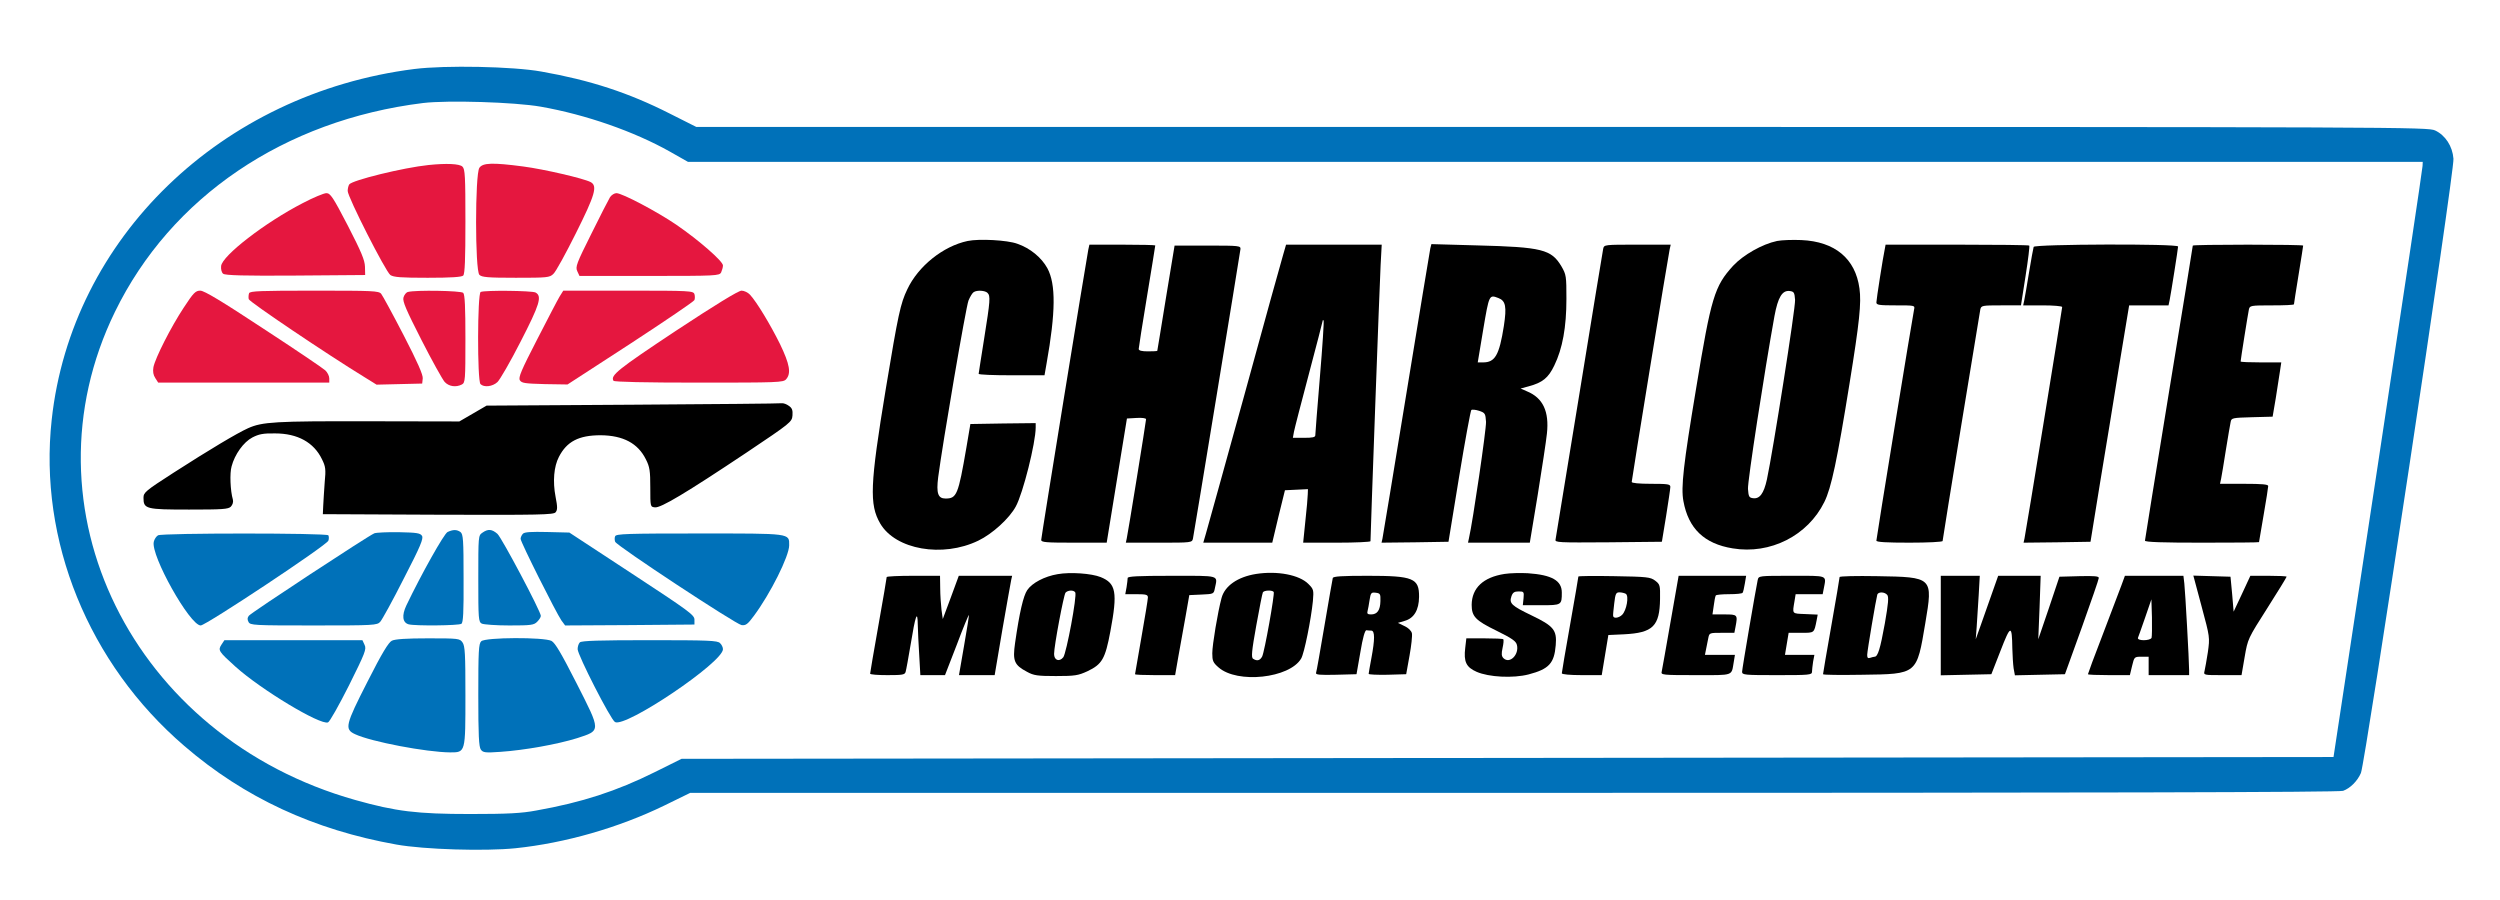 <?xml version="1.0" encoding="utf-8"?>
<svg width="1359pt" height="489pt" viewBox="0 0 1359 489" preserveAspectRatio="xMidYMid meet" xmlns="http://www.w3.org/2000/svg">
  <defs/>
  <g transform="translate(0,489) scale(0.1,-0.1)" style="fill: rgb(0, 0, 0); stroke: none;">
    <path d="M2253 4515 c-1051 -133 -1865 -920 -1972 -1907 -72 -656 200 -1326&#10;721 -1773 326 -281 704 -456 1153 -536 151 -27 481 -37 647 -20 271 28 562&#10;112 809 232 l141 69 4478 0 c3140 0 4487 3 4507 11 39 14 78 53 97 97 23 53&#10;509 3272 503 3339 -5 68 -44 128 -100 154 -41 18 -147 19 -4747 19 l-4705 0&#10;-145 73 c-223 113 -431 181 -697 228 -155 28 -523 35 -690 14z m687 -205 c244&#10;-43 506 -134 703 -245 l97 -55 4715 0 4715 0 -1 -22 c0 -13 -109 -741 -242&#10;-1618 l-242 -1595 -4490 -5 -4490 -5 -145 -72 c-209 -104 -397 -165 -645 -209&#10;-80 -15 -153 -19 -360 -19 -287 0 -403 14 -623 76 -1213 341 -1827 1588 -1307&#10;2654 304 624 921 1042 1675 1135 134 16 498 5 640 -20z" style="fill: rgb(0, 113, 185);"/>
    <path d="M2330 3993 c-136 -14 -418 -83 -432 -106 -4 -7 -8 -22 -8 -35 0 -33&#10;206 -438 232 -457 18 -12 57 -15 203 -15 127 0 185 4 193 12 9 9 12 88 12 294&#10;0 244 -2 285 -16 298 -15 16 -88 19 -184 9z" style="fill: rgb(229, 23, 63);"/>
    <path d="M2606 3978 c-24 -34 -24 -559 0 -582 13 -13 45 -16 198 -16 170 0&#10;184 1 204 21 13 11 67 110 122 220 105 210 119 258 81 279 -38 20 -253 70&#10;-367 85 -167 22 -219 20 -238 -7z" style="fill: rgb(229, 23, 63);"/>
    <path d="M1646 3786 c-206 -106 -438 -286 -444 -342 -2 -18 3 -36 11 -42 11&#10;-9 114 -12 393 -10 l379 3 -1 45 c-1 36 -20 81 -93 223 -81 156 -95 177 -117&#10;177 -13 0 -71 -24 -128 -54z" style="fill: rgb(229, 23, 63);"/>
    <path d="M3316 3818 c-8 -13 -54 -103 -102 -200 -80 -160 -87 -179 -76 -202&#10;l12 -26 379 0 c366 0 381 1 391 19 5 11 10 28 10 38 0 23 -132 138 -253 221&#10;-104 71 -295 172 -326 172 -11 0 -27 -10 -35 -22z" style="fill: rgb(229, 23, 63);"/>
    <path d="M5260 3580 c-133 -28 -269 -137 -328 -263 -37 -77 -49 -132 -117&#10;-542 -86 -521 -90 -628 -30 -731 83 -142 339 -187 533 -93 77 37 169 121 204&#10;186 39 71 108 346 108 429 l0 24 -177 -2 -178 -3 -22 -130 c-44 -255 -52 -275&#10;-113 -275 -41 0 -51 28 -40 116 24 183 151 928 165 961 9 21 21 41 28 45 18&#10;12 62 9 75 -4 17 -17 15 -41 -18 -248 -16 -102 -30 -188 -30 -192 0 -5 81 -8&#10;179 -8 l179 0 11 63 c50 280 51 432 5 518 -32 59 -94 110 -164 134 -54 20&#10;-208 28 -270 15z"/>
    <path d="M9660 3580 c-81 -17 -184 -76 -239 -135 -101 -111 -119 -169 -201&#10;-667 -69 -414 -83 -537 -69 -612 27 -149 113 -232 268 -257 204 -34 408 69&#10;498 252 38 76 70 228 137 644 54 334 65 438 54 517 -22 162 -133 255 -316 263&#10;-48 2 -107 0 -132 -5z m98 -320 c3 -42 -120 -822 -153 -976 -17 -78 -40 -108&#10;-77 -102 -20 3 -23 9 -26 50 -3 39 89 635 144 940 19 102 42 141 83 136 23 -3&#10;26 -8 29 -48z"/>
    <path d="M5916 3533 c-11 -55 -256 -1563 -256 -1578 0 -13 26 -15 178 -15&#10;l178 0 55 338 55 337 52 3 c29 2 52 -1 52 -7 0 -11 -98 -617 -105 -648 l-5&#10;-23 180 0 c178 0 180 0 185 23 5 22 253 1533 258 1572 2 19 -4 20 -178 20&#10;l-180 0 -47 -285 c-25 -157 -47 -286 -47 -287 -1 -2 -23 -3 -51 -3 -33 0 -50&#10;4 -50 13 0 6 20 135 45 285 25 151 45 275 45 278 0 2 -81 4 -179 4 l-179 0 -6&#10;-27z"/>
    <path d="M6976 3508 c-9 -29 -104 -372 -211 -763 -108 -390 -202 -731 -210&#10;-757 l-14 -48 188 0 187 0 34 143 35 142 63 3 62 3 -1 -28 c0 -15 -6 -81 -13&#10;-145 l-12 -118 183 0 c101 0 183 4 183 8 0 38 50 1413 55 1500 l6 112 -260 0&#10;-260 0 -15 -52z m199 -667 c-14 -166 -25 -309 -25 -317 0 -11 -15 -14 -61 -14&#10;l-61 0 6 33 c3 17 40 159 81 314 41 155 75 285 75 289 0 4 2 5 5 2 3 -3 -6&#10;-141 -20 -307z"/>
    <path d="M7775 3539 c-3 -13 -61 -368 -130 -789 -69 -421 -127 -775 -130 -788&#10;l-5 -22 182 2 182 3 58 355 c32 195 62 357 66 361 4 4 23 2 42 -4 33 -11 35&#10;-15 38 -60 2 -38 -71 -538 -93 -634 l-5 -23 168 0 168 0 43 260 c23 143 46&#10;293 50 333 13 120 -21 194 -109 230 l-34 15 44 12 c75 20 107 46 139 113 45&#10;92 66 209 66 362 0 124 -1 132 -27 177 -55 92 -104 105 -458 114 l-249 7 -6&#10;-24z m370 -269 c40 -15 46 -47 30 -152 -25 -159 -48 -198 -113 -198 l-29 0 30&#10;180 c32 189 32 189 82 170z"/>
    <path d="M8715 3538 c-3 -13 -61 -369 -130 -793 -69 -423 -127 -778 -129 -788&#10;-4 -16 13 -17 287 -15 l291 3 23 140 c12 77 23 148 23 158 0 15 -12 17 -105&#10;17 -65 0 -105 4 -105 10 0 12 197 1222 206 1263 l6 27 -181 0 c-179 0 -181 0&#10;-186 -22z"/>
    <path d="M10246 3538 c-10 -46 -46 -277 -46 -292 0 -14 15 -16 105 -16 104 0&#10;105 0 100 -22 -7 -31 -205 -1243 -205 -1257 0 -8 56 -11 180 -11 99 0 180 4&#10;180 9 0 11 199 1227 205 1259 5 21 10 22 113 22 l108 0 25 160 c14 89 23 163&#10;20 165 -2 3 -179 5 -392 5 l-389 0 -4 -22z"/>
    <path d="M11055 3548 c-2 -7 -14 -69 -25 -138 -11 -69 -23 -137 -26 -152 l-6&#10;-28 106 0 c58 0 106 -4 106 -9 0 -12 -198 -1229 -205 -1259 l-5 -22 182 2 182&#10;3 51 315 c29 173 76 462 105 643 l54 327 107 0 107 0 6 28 c8 40 46 281 46&#10;292 0 16 -779 13 -785 -2z"/>
    <path d="M11920 3555 c0 -3 -58 -363 -130 -800 -71 -436 -130 -798 -130 -804&#10;0 -8 97 -11 310 -11 171 0 310 1 310 3 0 1 11 67 25 147 14 80 25 151 25 158&#10;0 9 -33 12 -131 12 l-131 0 6 28 c3 15 15 86 26 157 12 72 23 140 26 152 4 21&#10;10 22 116 25 l112 3 17 100 c9 55 19 121 23 148 l7 47 -110 0 c-61 0 -111 2&#10;-111 5 0 9 40 260 45 283 5 21 9 22 125 22 66 0 120 2 120 6 0 3 11 75 25 160&#10;14 85 25 157 25 159 0 3 -135 5 -300 5 -165 0 -300 -2 -300 -5z"/>
    <path d="M999 3218 c-70 -106 -155 -274 -165 -324 -4 -24 -1 -42 10 -59 l16&#10;-25 465 0 465 0 0 23 c0 13 -10 33 -22 44 -13 12 -164 114 -337 227 -226 149&#10;-321 206 -342 206 -26 0 -37 -11 -90 -92z" style="fill: rgb(229, 23, 63);"/>
    <path d="M1354 3296 c-3 -8 -4 -23 -2 -32 3 -15 428 -301 629 -424 l66 -41&#10;124 3 124 3 3 28 c2 19 -28 88 -104 235 -59 114 -114 215 -122 225 -14 16 -44&#10;17 -364 17 -294 0 -349 -2 -354 -14z" style="fill: rgb(229, 23, 63);"/>
    <path d="M2218 3303 c-10 -2 -21 -16 -25 -31 -5 -21 15 -67 98 -230 57 -112&#10;114 -214 126 -228 23 -25 61 -31 94 -14 18 10 19 24 19 248 0 172 -3 241 -12&#10;250 -12 12 -259 16 -300 5z" style="fill: rgb(229, 23, 63);"/>
    <path d="M2613 3303 c-18 -7 -19 -483 -1 -501 19 -19 65 -14 92 11 13 12 70&#10;110 125 218 105 204 119 249 82 269 -20 10 -274 13 -298 3z" style="fill: rgb(229, 23, 63);"/>
    <path d="M3042 3278 c-11 -18 -66 -124 -123 -235 -86 -167 -102 -205 -93 -220&#10;10 -16 28 -18 135 -21 l124 -2 342 222 c188 123 345 229 348 237 3 8 3 22 0&#10;32 -6 18 -24 19 -360 19 l-353 0 -20 -32z" style="fill: rgb(229, 23, 63);"/>
    <path d="M3673 3091 c-315 -209 -356 -242 -338 -271 4 -6 167 -10 464 -10 431&#10;0 459 1 474 18 29 32 20 82 -33 192 -52 105 -126 228 -163 268 -11 12 -32 22&#10;-46 22 -17 0 -144 -78 -358 -219z" style="fill: rgb(229, 23, 63);"/>
    <path d="M3440 2690 l-795 -5 -74 -43 -74 -43 -496 1 c-506 1 -575 -3 -653&#10;-38 -58 -26 -209 -116 -405 -242 -152 -98 -163 -107 -163 -136 0 -61 13 -64&#10;248 -64 182 0 213 2 227 16 10 11 14 25 11 38 -14 48 -18 144 -7 181 17 65 65&#10;132 113 157 35 18 58 23 123 22 123 0 211 -49 255 -140 20 -40 22 -55 15 -127&#10;-3 -45 -7 -102 -8 -127 l-2 -45 626 -3 c555 -2 628 0 639 13 11 13 11 29 0 85&#10;-16 83 -9 164 18 216 43 84 108 118 227 118 123 -1 203 -44 246 -131 21 -41&#10;24 -63 24 -153 0 -105 0 -105 25 -108 32 -4 167 77 497 297 243 163 248 167&#10;251 203 2 28 -2 40 -20 52 -12 9 -29 15 -38 14 -8 -2 -373 -5 -810 -8z"/>
    <path d="M2433 1998 c-19 -9 -141 -226 -224 -399 -26 -55 -21 -94 13 -103 35&#10;-9 271 -7 286 3 10 6 13 60 12 247 0 211 -2 240 -17 252 -20 14 -40 14 -70 0z" style="fill: rgb(0, 113, 185);"/>
    <path d="M2622 1994 c-22 -15 -22 -19 -22 -249 0 -221 1 -235 19 -245 11 -5&#10;78 -10 150 -10 118 0 133 2 151 20 11 11 20 25 20 32 0 24 -212 424 -236 446&#10;-30 26 -51 28 -82 6z" style="fill: rgb(0, 113, 185);"/>
    <path d="M2035 1991 c-34 -14 -669 -431 -682 -448 -9 -11 -9 -21 -2 -34 9 -18&#10;28 -19 354 -19 330 0 345 1 362 20 10 11 68 116 128 235 91 176 108 218 99&#10;232 -9 15 -28 18 -125 20 -63 1 -123 -2 -134 -6z" style="fill: rgb(0, 113, 185);"/>
    <path d="M2843 1989 c-7 -7 -13 -20 -13 -28 0 -18 192 -400 222 -444 l20 -27&#10;351 2 352 3 0 27 c0 25 -32 48 -340 250 l-340 223 -120 3 c-87 2 -123 0 -132&#10;-9z" style="fill: rgb(0, 113, 185);"/>
    <path d="M859 1980 c-9 -5 -20 -21 -23 -35 -18 -73 196 -455 255 -455 28 0&#10;687 437 694 461 4 10 3 23 0 29 -8 13 -904 13 -926 0z" style="fill: rgb(0, 113, 185);"/>
    <path d="M3344 1975 c-4 -8 -3 -22 0 -30 8 -22 655 -448 687 -453 23 -3 33 4&#10;67 50 90 121 192 325 192 384 0 66 12 64 -489 64 -392 0 -452 -2 -457 -15z" style="fill: rgb(0, 113, 185);"/>
    <path d="M5750 1769 c-72 -12 -140 -48 -166 -87 -21 -31 -42 -120 -66 -287&#10;-14 -98 -5 -120 65 -157 36 -20 57 -23 157 -23 103 0 121 3 171 26 80 38 97&#10;67 125 217 40 213 31 261 -53 295 -50 20 -165 28 -233 16z m95 -99 c11 -17&#10;-48 -331 -65 -353 -22 -27 -50 -16 -50 18 0 44 52 319 62 333 12 14 44 16 53&#10;2z"/>
    <path d="M6828 1770 c-100 -16 -171 -65 -188 -132 -20 -74 -50 -253 -50 -299&#10;0 -41 4 -51 34 -77 102 -90 386 -59 449 48 17 28 54 213 64 313 5 60 4 64 -25&#10;93 -49 49 -168 72 -284 54z m96 -98 c6 -11 -50 -326 -63 -351 -12 -22 -28 -26&#10;-49 -12 -11 6 -8 41 17 180 17 94 33 176 36 181 7 12 52 13 59 2z"/>
    <path d="M8178 1770 c-115 -18 -177 -76 -178 -168 0 -63 21 -85 134 -140 85&#10;-42 107 -57 112 -78 13 -52 -39 -105 -73 -72 -11 11 -12 24 -5 56 5 22 7 43 4&#10;47 -3 3 -49 5 -103 5 l-98 0 -6 -52 c-9 -75 5 -105 62 -130 66 -29 198 -36&#10;283 -14 110 29 139 60 147 159 7 82 -11 104 -132 162 -108 52 -122 65 -109&#10;103 7 21 16 27 39 27 29 0 30 -2 27 -37 l-4 -38 100 0 c111 0 112 1 112 69 0&#10;65 -54 96 -185 105 -38 2 -96 1 -127 -4z"/>
    <path d="M4820 1753 c0 -5 -20 -123 -45 -263 -25 -140 -45 -258 -45 -262 0 -5&#10;42 -8 94 -8 82 0 95 2 99 18 3 9 15 76 27 147 26 160 38 194 39 109 1 -33 4&#10;-109 8 -167 l6 -107 67 0 67 0 64 165 c34 91 64 163 66 162 1 -2 -10 -76 -26&#10;-165 l-28 -162 97 0 97 0 42 248 c24 136 45 257 48 270 l5 22 -145 0 -145 0&#10;-43 -117 -44 -118 -7 50 c-3 28 -7 80 -7 118 l-1 67 -145 0 c-80 0 -145 -3&#10;-145 -7z"/>
    <path d="M6130 1748 c0 -7 -3 -30 -6 -50 l-7 -38 62 0 c52 0 61 -3 61 -18 0&#10;-10 -16 -107 -35 -215 -19 -108 -35 -199 -35 -202 0 -3 49 -5 109 -5 l109 0&#10;17 98 c9 53 27 151 39 217 l21 120 66 3 c66 3 67 3 73 34 15 73 33 68 -234 68&#10;-185 0 -240 -3 -240 -12z"/>
    <path d="M7245 1748 c-2 -7 -22 -123 -45 -258 -23 -135 -43 -251 -46 -258 -3&#10;-10 21 -12 108 -10 l112 3 21 120 c13 79 25 120 33 119 6 -1 19 -2 27 -2 19&#10;-2 19 -47 0 -149 -8 -43 -15 -82 -15 -86 0 -4 46 -6 102 -5 l102 3 18 100 c10&#10;55 16 110 13 123 -3 13 -20 30 -41 39 l-35 17 37 11 c50 14 77 58 78 130 1&#10;102 -31 115 -279 115 -140 0 -187 -3 -190 -12z m259 -125 c-1 -50 -17 -73 -51&#10;-73 -18 0 -23 4 -19 18 2 9 8 36 11 60 6 39 9 43 33 40 25 -3 27 -7 26 -45z"/>
    <path d="M8580 1756 c0 -4 -20 -121 -45 -262 -25 -140 -45 -259 -45 -264 0 -6&#10;46 -10 109 -10 l108 0 18 109 18 109 86 4 c156 8 193 44 195 192 1 75 0 79&#10;-27 100 -26 19 -43 21 -223 24 -107 2 -194 1 -194 -2z m258 -94 c18 -12 4 -90&#10;-20 -114 -18 -18 -49 -22 -49 -5 -1 4 2 34 6 67 6 53 10 60 28 60 12 0 28 -4&#10;35 -8z"/>
    <path d="M9081 1509 c-24 -139 -46 -260 -48 -270 -5 -18 4 -19 185 -19 212 0&#10;193 -6 207 73 l6 37 -81 0 -82 0 6 30 c3 17 9 44 12 60 6 30 6 30 74 30 l68 0&#10;6 31 c13 68 12 69 -60 69 l-65 0 7 48 c3 26 8 50 11 55 2 4 35 7 73 7 38 0 71&#10;3 73 8 3 4 8 26 12 50 l7 42 -184 0 -183 0 -44 -251z"/>
    <path d="M9555 1738 c-11 -52 -85 -484 -85 -500 0 -17 15 -18 190 -18 174 0&#10;190 1 190 18 0 9 3 34 6 55 l7 37 -80 0 -80 0 10 60 10 60 68 0 c73 0 70 -2&#10;84 67 l6 32 -68 3 c-74 3 -70 -1 -58 71 l6 37 73 0 74 0 6 31 c14 74 26 69&#10;-174 69 -178 0 -180 0 -185 -22z"/>
    <path d="M10000 1753 c0 -5 -20 -124 -45 -265 -25 -141 -45 -259 -45 -263 0&#10;-4 96 -5 213 -3 301 4 296 1 343 281 42 250 42 250 -263 255 -114 2 -203 0&#10;-203 -5z m259 -97 c9 -11 6 -46 -13 -155 -25 -138 -38 -181 -56 -181 -4 0 -15&#10;-3 -24 -6 -12 -4 -16 0 -16 16 0 21 48 303 55 328 6 16 40 15 54 -2z"/>
    <path d="M10550 1490 l0 -271 137 3 138 3 50 128 c55 142 62 143 64 12 1 -38&#10;4 -87 7 -108 l7 -38 136 3 136 3 92 255 c50 140 92 261 92 268 1 10 -24 12&#10;-106 10 l-108 -3 -57 -170 -58 -170 7 173 6 172 -115 0 -116 0 -36 -102 c-20&#10;-57 -47 -134 -61 -173 l-25 -70 5 65 c2 36 7 113 11 173 l6 107 -106 0 -106 0&#10;0 -270z"/>
    <path d="M11532 1708 c-11 -29 -56 -149 -101 -266 -45 -116 -81 -214 -81 -217&#10;0 -3 51 -5 114 -5 l114 0 12 50 c12 49 12 50 51 50 l39 0 0 -50 0 -50 110 0&#10;110 0 0 28 c0 49 -21 426 -26 470 l-5 42 -159 0 -159 0 -19 -52z m164 -285&#10;c-7 -17 -80 -18 -74 0 3 6 20 56 39 110 l34 99 3 -98 c1 -54 0 -104 -2 -111z"/>
    <path d="M11968 1593 c45 -167 45 -168 34 -248 -7 -44 -15 -90 -18 -102 -6&#10;-23 -5 -23 98 -23 l103 0 17 99 c17 99 18 100 123 265 58 91 105 168 105 171&#10;0 3 -44 5 -99 5 l-98 0 -45 -97 -46 -98 -8 95 -9 95 -101 3 -101 3 45 -168z"/>
    <path d="M2130 1407 c-18 -9 -54 -68 -132 -222 -121 -237 -126 -259 -68 -286&#10;87 -41 388 -98 517 -99 84 0 83 -2 83 310 0 224 -2 269 -16 288 -15 21 -21 22&#10;-187 22 -116 0 -180 -4 -197 -13z" style="fill: rgb(0, 113, 185);"/>
    <path d="M2616 1404 c-14 -13 -16 -54 -16 -293 0 -217 3 -281 14 -296 12 -16&#10;23 -18 107 -12 131 9 309 41 415 74 132 43 132 35 -2 299 -83 163 -116 219&#10;-136 230 -41 21 -360 20 -382 -2z" style="fill: rgb(0, 113, 185);"/>
    <path d="M1204 1386 c-20 -31 -16 -37 76 -120 139 -125 461 -319 503 -303 9 3&#10;60 94 114 201 88 177 96 197 85 220 l-12 26 -375 0 -375 0 -16 -24z" style="fill: rgb(0, 113, 185);"/>
    <path d="M3152 1398 c-7 -7 -12 -23 -12 -37 1 -33 179 -382 203 -396 56 -33&#10;587 324 587 396 0 10 -7 25 -16 33 -13 14 -62 16 -383 16 -272 0 -370 -3 -379&#10;-12z" style="fill: rgb(0, 113, 185);"/>
  </g>
</svg>